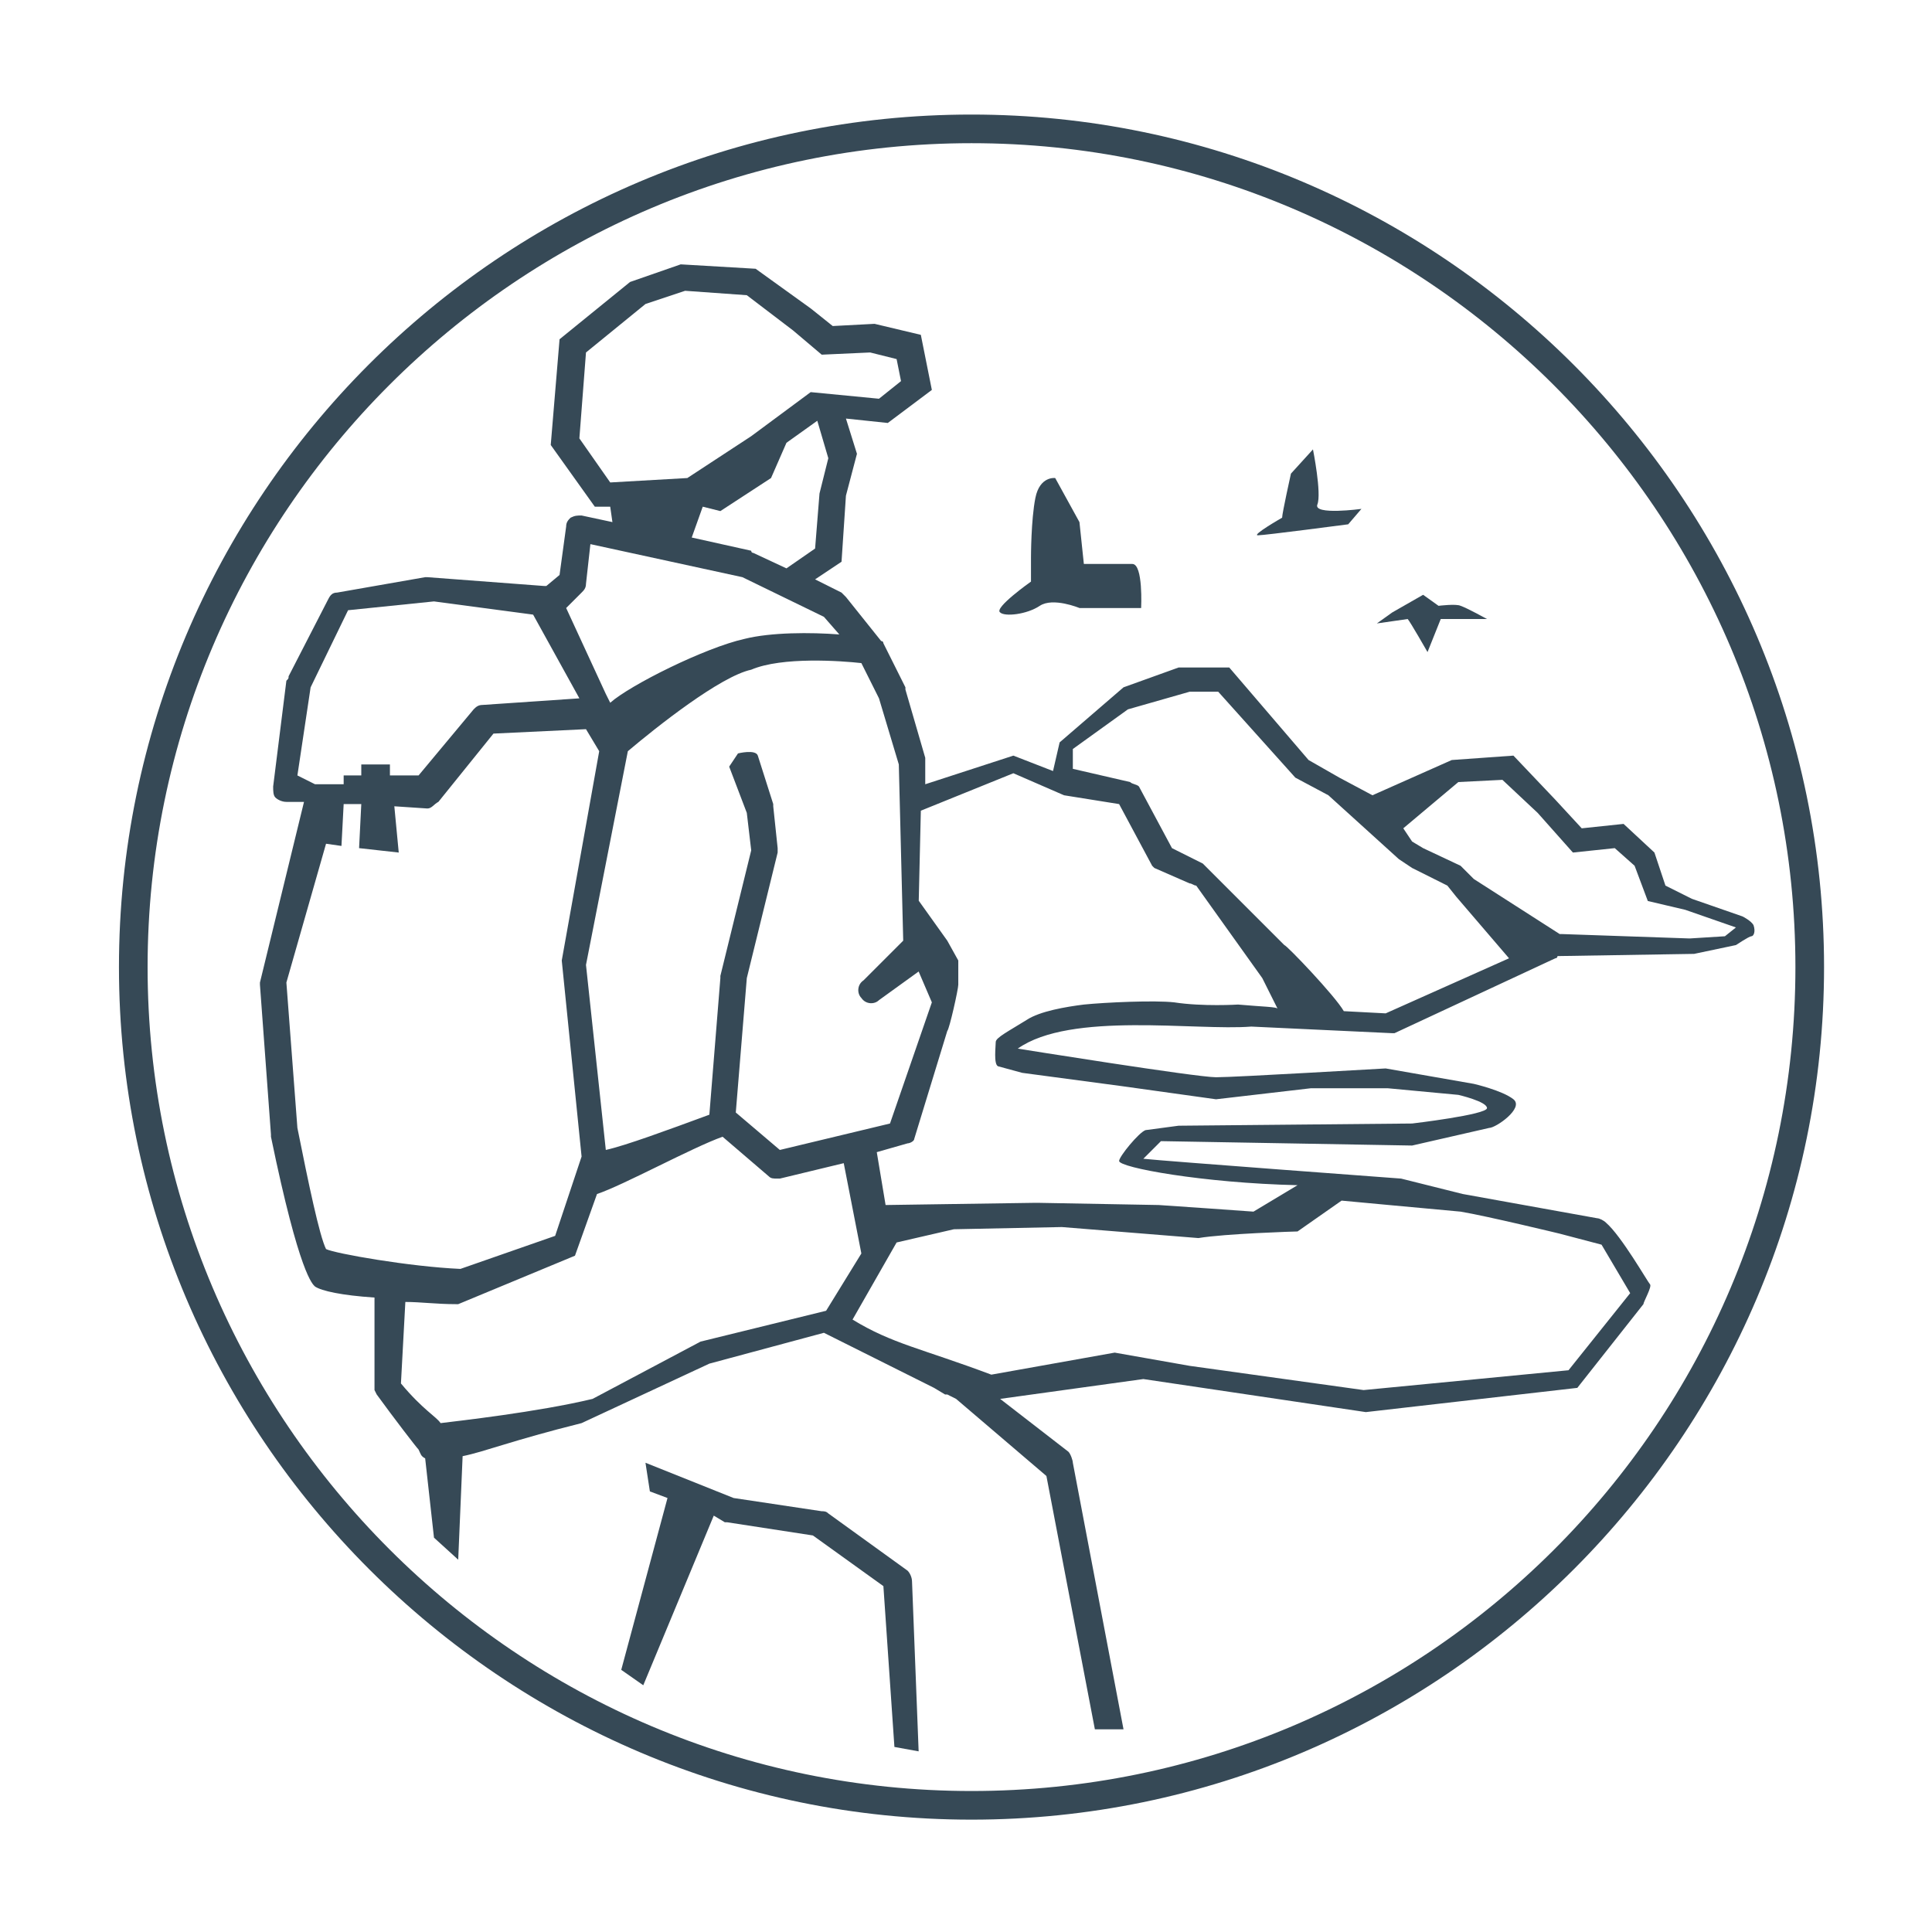 <?xml version="1.0" encoding="utf-8"?>
<!-- Generator: Adobe Illustrator 19.2.1, SVG Export Plug-In . SVG Version: 6.00 Build 0)  -->
<svg version="1.1" xmlns="http://www.w3.org/2000/svg" xmlns:xlink="http://www.w3.org/1999/xlink" x="0px" y="0px"
	 viewBox="0 0 87.7 87.7" style="enable-background:new 0 0 87.7 87.7;" xml:space="preserve">
<style type="text/css">
	.st0{fill:#60777B;}
	.st1{fill:#364956;}
	.st2{display:none;}
	.st3{display:inline;fill:none;stroke:#60777B;stroke-width:2;stroke-miterlimit:10;}
</style>
<g id="Icons">
	<g>
		<g>
			<g>
				<path class="st1" d="M57.1,24.3c0.3,0,4.1-0.5,4.1-0.5l0.6-0.7c0,0-2.2,0.3-2-0.2s-0.2-2.5-0.2-2.5l-1,1.1c0,0-0.4,1.8-0.4,2
					C58.2,23.5,56.8,24.3,57.1,24.3z"/>
				<path class="st1" d="M47.2,27.5c0.6-0.4,1.8,0.1,1.8,0.1h1.7h1.1c0,0,0.1-2-0.4-2c-0.5,0-2.2,0-2.2,0l-0.2-1.9l-1.1-2
					c0,0-0.7-0.1-0.9,0.9c-0.2,1-0.2,2.7-0.2,2.7v1.1c0,0-1.7,1.2-1.4,1.4C45.6,28,46.6,27.9,47.2,27.5z"/>
				<path class="st1" d="M64.8,29.6l0.6-1.5c0,0,0.1,0,0.5,0c0.7,0,1.6,0,1.6,0s-0.9-0.5-1.2-0.6c-0.2-0.1-1,0-1,0l-0.7-0.5
					l-1.4,0.8l-0.7,0.5l1.4-0.2C64,28.2,64.8,29.6,64.8,29.6z"/>
				<path class="st1" d="M41.2,71.3l-3.6-2.6c-0.1-0.1-0.2-0.1-0.3-0.1l-4-0.6l-4-1.6l0.2,1.3l0.8,0.3l-2.1,7.8l1,0.7l3.2-7.7
					l0.5,0.3c0,0,0.1,0,0.1,0l3.9,0.6l3.2,2.3l0.5,7.3l1.1,0.2l-0.3-7.7C41.4,71.6,41.3,71.4,41.2,71.3z"/>
				<path class="st1" d="M79.6,42c-0.1-0.2-0.5-0.4-0.5-0.4l-2.3-0.8l-1.2-0.6l-0.5-1.5l-1.4-1.3l-1.9,0.2l-1.2-1.3l-1.9-2l-2.8,0.2
					l-3.6,1.6l-1.5-0.8l0,0l-1.4-0.8l-3.6-4.2l-2.3,0L51,31.2l0,0l-2.9,2.5L47.8,35L46,34.3l-4,1.3l0-1c0-0.1,0-0.1,0-0.2l-0.9-3.1
					c0,0,0-0.1,0-0.1l-1-2c0,0,0-0.1-0.1-0.1l-1.6-2c-0.1-0.1-0.1-0.1-0.2-0.2l-1.2-0.6l1.2-0.8l0.2-3l0.5-1.9l-0.5-1.6l1.9,0.2
					l2-1.5l-0.5-2.5l-2.1-0.5l-1.9,0.1l-1-0.8l-2.5-1.8L30.9,12l-2.3,0.8l-3.2,2.6L25,20.2l2,2.8l0.7,0l0.1,0.7l-1.4-0.3
					c-0.2,0-0.3,0-0.5,0.1c-0.1,0.1-0.2,0.2-0.2,0.4l-0.3,2.2l-0.6,0.5c0,0,0,0-0.1,0l-5.3-0.4c0,0-0.1,0-0.1,0l-4,0.7
					c-0.2,0-0.3,0.1-0.4,0.3l-1.8,3.5c0,0.1,0,0.1-0.1,0.2l-0.6,4.8c0,0.2,0,0.4,0.1,0.5c0.1,0.1,0.3,0.2,0.5,0.2l0.8,0l-2,8.2
					l0,0.1l0.5,6.8l0,0.1c1.3,6.3,1.9,6.7,2,6.8c0.3,0.2,1.2,0.4,2.7,0.5L17,63.1l0.1,0.2c0.8,1.1,1.8,2.4,1.9,2.5
					c0.1,0.2,0.1,0.3,0.3,0.4l0.4,3.6l1.1,1l0.2-4.7c1-0.2,2.2-0.7,5.4-1.5l5.8-2.7l5.2-1.4l5,2.5l0.5,0.3c0,0,0.1,0,0.1,0l0.4,0.2
					l4.1,3.5l2.2,11.5H51l-2.3-12.1c0-0.1-0.1-0.4-0.2-0.5l-3.1-2.4l6.5-0.9L62,64.1l9.6-1.1l3-3.8c0-0.1,0.4-0.8,0.3-0.9
					c-0.1-0.1-1.3-2.2-2-2.8c-0.1-0.1-0.3-0.2-0.4-0.2l-6.1-1.1l-2.8-0.7c0,0-10.8-0.8-11.7-0.9l0.8-0.8L64.1,52l3.5-0.8
					c0.3,0,1.6-0.9,1.1-1.3s-1.8-0.7-1.8-0.7l-4-0.7c-0.1,0-6.8,0.4-7.7,0.4c-0.9,0-9-1.3-9-1.3c2.4-1.7,8.1-0.8,10.6-1l6.4,0.3
					c0,0,0.1,0,0.1,0l7.3-3.4c0.1,0,0.1-0.1,0.1-0.1l6.2-0.1l1.9-0.4c0,0,0.6-0.4,0.7-0.4l0,0l0,0C79.6,42.5,79.7,42.3,79.6,42z
					 M39.1,30.1l0.8,1.6l0.9,3l0.2,8l-1.8,1.8c-0.3,0.2-0.3,0.6-0.1,0.8c0.2,0.3,0.6,0.3,0.8,0.1l1.8-1.3l0.6,1.4L40.4,51l-5,1.2
					l-2-1.7l0.5-6.1l1.4-5.7c0-0.1,0-0.1,0-0.2l-0.2-1.9c0,0,0-0.1,0-0.1l-0.7-2.2c-0.1-0.3-0.9-0.1-0.9-0.1l-0.4,0.6l0.8,2.1
					l0.2,1.7l-1.4,5.7c0,0,0,0.1,0,0.1l-0.5,6.2c-1.9,0.7-3.8,1.4-4.7,1.6l-0.9-8.4l1.9-9.7c1.3-1.1,4.2-3.4,5.6-3.7
					C35.5,29.8,38.2,30,39.1,30.1z M37.2,22.4L37,24.9l-1.3,0.9l-1.5-0.7c0,0-0.1,0-0.1-0.1l-2.7-0.6l0.5-1.4l0.8,0.2l2.3-1.5
					l0.7-1.6l1.4-1l0.5,1.7L37.2,22.4z M27.7,21.9l-1.4-2l0.3-3.9l2.7-2.2l1.8-0.6l2.8,0.2L36,15l1.3,1.1l2.2-0.1l1.2,0.3l0.2,1
					l-1,0.8l-3.1-0.3l-2.7,2l-2.9,1.9L27.7,21.9z M26.4,26.9c0.1-0.1,0.2-0.2,0.2-0.4l0.2-1.8l6.9,1.5l3.7,1.8l0.7,0.8
					c-1.3-0.1-3.1-0.1-4.3,0.2c-1.8,0.4-5.2,2.1-6.1,2.9l-0.2-0.4l-1.8-3.9L26.4,26.9z M13.5,35.2l0.6-4l1.7-3.5l3.9-0.4l4.5,0.6
					l2.1,3.8L21.9,32c-0.2,0-0.3,0.1-0.4,0.2l-2.5,3l-1.3,0l0-0.5l-1.3,0l0,0.5l-0.8,0l0,0.1c0,0,0,0.3,0,0.3h-1.2l-0.1,0L13.5,35.2
					z M14.8,56.7c-0.3-0.6-0.8-3-1.3-5.5l-0.5-6.6l1.8-6.3l0.7,0.1l0.1-1.9l0.8,0l-0.1,2l1.8,0.2l-0.2-2.1l1.5,0.1c0,0,0,0,0,0
					c0.2,0,0.3-0.2,0.5-0.3l2.5-3.1l4.2-0.2l0.6,1l-1.7,9.5l0.9,8.9l-1.2,3.6l-4.3,1.5C18.6,57.5,15.2,56.9,14.8,56.7z M37.5,59.5
					L37.5,59.5C37.5,59.5,37.5,59.4,37.5,59.5L37.5,59.5l-5.7,1.4l-4.9,2.6c-2.5,0.6-6.1,1-6.9,1.1c-0.2-0.3-0.8-0.6-1.8-1.8
					l0.2-3.7c0.7,0,1.4,0.1,2.3,0.1l0.1,0l5.3-2.2l1-2.8c1.2-0.4,4.3-2.1,5.7-2.6l2.1,1.8c0.1,0.1,0.2,0.1,0.4,0.1c0,0,0.1,0,0.1,0
					l2.9-0.7l0.8,4.1L37.5,59.5z M70.8,56l1.9,0.5l1.3,2.2l-2.8,3.5l-9.3,0.9L54,62c0,0-3.4-0.6-3.4-0.6l-5.6,1
					c-3.2-1.2-4.5-1.4-6.3-2.5l2-3.5l2.6-0.6l4.9-0.1l6.2,0.5c1.2-0.2,4.4-0.3,4.5-0.3l2-1.4c0,0,3.2,0.3,5.4,0.5
					C67.5,55.2,70.8,56,70.8,56z M56.2,45.6c0,0-1.6,0.1-2.9-0.1c-0.9-0.1-3.1,0-4.1,0.1c-0.8,0.1-2,0.3-2.6,0.7
					c-0.8,0.5-1.4,0.8-1.4,1c0,0.2-0.1,1,0.1,1.1c0,0,1.1,0.3,1.1,0.3l4.5,0.6l4.3,0.6l4.3-0.5l3.5,0l3.2,0.3c0,0,1.3,0.3,1.3,0.6
					S64.1,51,64.1,51l-10.6,0.1l-1.5,0.2c-0.3,0.1-1.2,1.2-1.2,1.4c0,0.3,3.8,1,8.1,1.1L56.9,55c0,0-4.2-0.3-4.3-0.3l-5.5-0.1
					c0,0,0,0-0.1,0l-6.8,0.1l-0.4-2.4l1.4-0.4c0.1,0,0.3-0.1,0.3-0.2l1.5-4.9c0.1-0.1,0.5-1.9,0.5-2.1l0-1.1l-0.5-0.9l-1.5-2.1
					c0,0,0.2,0.5,0.2,0.5l0.1-4.3l4.2-1.7l2.3,1l2.5,0.4l1.5,2.8c0,0,0.1,0.1,0.1,0.1l1.6,0.7c0.1,0,0.2,0.1,0.3,0.1l3,4.2l0.7,1.4
					C58,45.7,57.3,45.7,56.2,45.6z M62.9,46L61,45.9c-0.4-0.7-2.6-3-2.7-3l-3.7-3.7l-1.4-0.7l-1.5-2.8c-0.1-0.1-0.3-0.1-0.4-0.2
					l-2.6-0.6V34l2.5-1.8l2.8-0.8l1.3,0l3.5,3.9l1.5,0.8l3.2,2.9l0.6,0.4l1.6,0.8l0.4,0.5l2.4,2.8L62.9,46z M78.3,42.5l-1.6,0.1
					l-5.8-0.2c0,0-0.1,0-0.1,0l-3.9-2.5l-0.6-0.6l-1.7-0.8l-0.5-0.3l-0.4-0.6l2.5-2.1l2-0.1l1.6,1.5l1.6,1.8l1.9-0.2l0.9,0.8
					l0.6,1.6l1.7,0.4l2.3,0.8L78.3,42.5z"/>
			</g>
			<path class="st1" d="M44.1,5.2C22.7,5.2,5.4,22.6,5.4,43.9s17.4,38.7,38.7,38.7s38.7-17.4,38.7-38.7S65.4,5.2,44.1,5.2z
				 M44.1,81.3c-20.6,0-37.4-16.8-37.4-37.4c0-20.6,16.8-37.4,37.4-37.4s37.4,16.8,37.4,37.4C81.5,64.6,64.7,81.3,44.1,81.3z"/>
		</g>
	</g>
</g>
<g id="Typo">
</g>
<g id="frame" class="st2">
</g>
<g id="Hilfslinien">
</g>
</svg>
